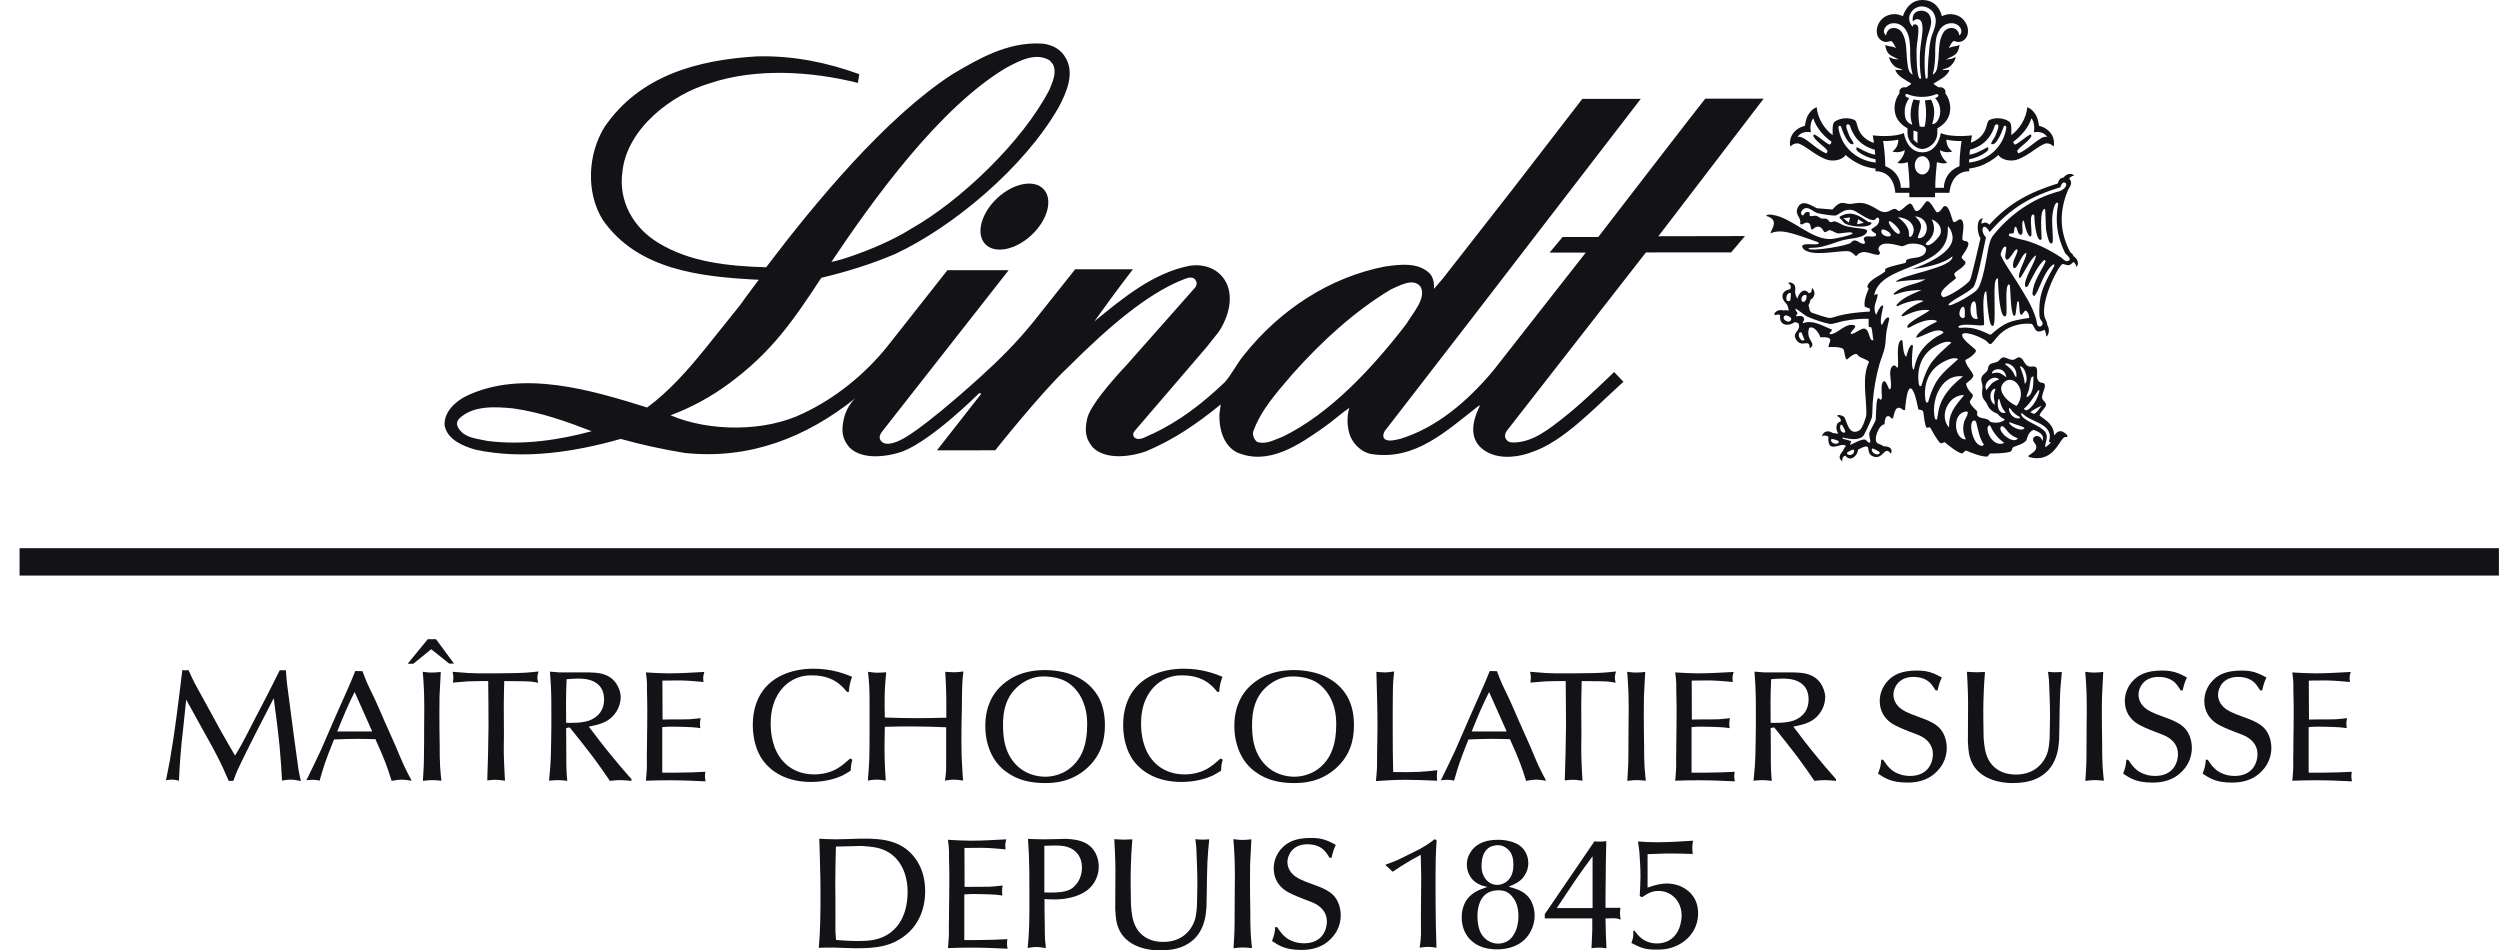 <svg width="121" height="46" viewBox="0 0 121 46" fill="none" xmlns="http://www.w3.org/2000/svg">
<path fill-rule="evenodd" clip-rule="evenodd" d="M41.704 40.944C42.256 40.982 42.487 41.019 42.748 41.124C43.547 41.446 43.778 42.186 43.845 42.463C43.927 42.791 43.927 43.031 43.927 43.166C43.927 43.427 43.919 44.22 43.405 44.848C43.032 45.29 42.562 45.477 42.002 45.529C41.853 45.536 41.711 45.544 41.562 45.544C41.421 45.544 41.279 45.544 41.129 45.536C40.913 45.529 40.69 45.514 40.465 45.492C40.451 45.357 40.443 45.222 40.436 45.088C40.428 44.856 40.436 44.616 40.436 44.384C40.443 43.853 40.428 43.33 40.428 42.807C40.428 42.193 40.443 41.588 40.458 40.974L41.704 40.944ZM41.562 40.593C41.182 40.6 40.809 40.623 40.436 40.623C40.175 40.623 39.913 40.608 39.653 40.593C39.667 41.004 39.682 41.416 39.689 41.827C39.705 42.306 39.712 42.784 39.712 43.263C39.712 43.726 39.712 44.182 39.697 44.646C39.689 45.058 39.667 45.469 39.63 45.873C39.898 45.865 40.16 45.858 40.42 45.865C40.742 45.873 41.048 45.888 41.361 45.895C41.585 45.903 41.808 45.888 42.032 45.88C42.159 45.873 42.636 45.843 43.054 45.693C43.561 45.514 43.897 45.215 44.039 45.073C44.33 44.781 44.778 44.175 44.778 43.128C44.778 42.043 44.27 41.438 43.942 41.161C43.382 40.69 42.711 40.638 42.465 40.615L42.129 40.593H41.562Z" fill="#131317"/>
<path d="M46.679 41.041C46.962 41.041 47.246 41.034 47.529 41.034C47.91 41.041 48.29 41.071 48.671 41.109C48.641 40.892 48.648 40.832 48.708 40.623C48.133 40.653 47.567 40.69 46.985 40.69C46.619 40.69 46.246 40.667 45.88 40.645C45.955 41.161 45.925 41.273 45.933 41.58C45.94 41.879 45.948 42.171 45.948 42.463C45.948 43.016 45.94 43.562 45.933 44.108C45.933 44.325 45.933 44.541 45.925 44.759C45.925 44.931 45.933 45.11 45.925 45.282C45.918 45.492 45.895 45.686 45.88 45.888C46.261 45.873 46.634 45.865 47.014 45.865C47.604 45.865 48.186 45.888 48.767 45.918C48.745 45.776 48.737 45.753 48.737 45.671C48.737 45.574 48.753 45.492 48.76 45.454C48.536 45.462 48.32 45.477 48.096 45.484C47.619 45.499 47.148 45.499 46.672 45.499V43.293C46.82 43.278 46.977 43.27 47.134 43.27C47.276 43.27 47.417 43.278 47.559 43.278C47.76 43.285 47.955 43.285 48.148 43.3C48.268 43.307 48.387 43.322 48.514 43.345C48.492 43.128 48.492 43.068 48.529 42.859C48.357 42.874 48.178 42.903 48.007 42.911C47.887 42.919 47.775 42.919 47.656 42.919C47.335 42.919 47.007 42.919 46.686 42.926L46.679 41.041Z" fill="#131317"/>
<path fill-rule="evenodd" clip-rule="evenodd" d="M50.546 40.936C51.277 40.907 51.598 40.914 51.919 41.109C52.232 41.318 52.366 41.625 52.366 41.999C52.366 42.283 52.277 42.567 52.097 42.791C51.8 43.166 51.411 43.218 50.546 43.195V40.936ZM49.8 41.385C49.822 41.962 49.822 42.53 49.822 43.098C49.822 43.629 49.83 44.16 49.815 44.691C49.807 45.087 49.778 45.484 49.74 45.88C49.897 45.858 50.016 45.835 50.181 45.835C50.307 45.835 50.389 45.85 50.621 45.888C50.613 45.761 50.598 45.633 50.583 45.507C50.568 45.29 50.568 45.065 50.568 44.848C50.561 44.407 50.553 43.958 50.553 43.517C50.71 43.524 50.874 43.532 51.031 43.532C51.546 43.539 52.202 43.412 52.627 43.084C52.971 42.814 53.179 42.395 53.179 41.954C53.179 41.58 53.053 41.326 52.978 41.213C52.829 40.967 52.538 40.69 51.889 40.623C51.784 40.608 51.68 40.608 51.568 40.6C51.225 40.608 50.889 40.623 50.546 40.623C50.285 40.623 50.016 40.615 49.755 40.6L49.8 41.385Z" fill="#131317"/>
<path d="M57.901 41.019C57.923 41.588 57.953 42.156 57.953 42.724C57.953 43.113 57.938 43.495 57.931 43.876C57.901 44.243 57.871 44.414 57.812 44.579C57.685 44.938 57.282 45.589 56.304 45.589C55.372 45.589 54.999 45.013 54.88 44.646C54.76 44.31 54.746 43.853 54.738 43.764C54.73 43.18 54.715 42.597 54.73 42.021C54.738 41.558 54.768 41.087 54.805 40.623C54.664 40.63 54.522 40.638 54.387 40.638C54.231 40.638 54.081 40.623 53.932 40.615C53.948 40.944 53.97 41.273 53.977 41.61C53.992 41.917 53.984 42.216 53.984 42.522C53.984 43.016 53.984 43.51 53.977 44.003C54.007 44.504 54.037 44.698 54.141 44.938C54.178 45.02 54.253 45.193 54.41 45.364C54.984 45.993 55.954 46 56.148 46C57.006 46 57.453 45.753 57.752 45.492C57.953 45.312 58.237 44.975 58.348 44.325C58.371 44.182 58.378 44.04 58.393 43.898C58.401 43.666 58.401 43.427 58.408 43.195C58.416 42.717 58.416 42.231 58.438 41.752C58.453 41.371 58.49 40.996 58.528 40.623C58.416 40.63 58.304 40.638 58.192 40.638C58.08 40.638 57.968 40.63 57.856 40.615L57.901 41.019Z" fill="#131317"/>
<path d="M60.567 40.623C60.41 40.638 60.298 40.653 60.134 40.653C60 40.653 59.925 40.645 59.694 40.615C59.709 40.78 59.724 40.952 59.731 41.124C59.761 41.55 59.769 41.992 59.769 42.425C59.769 42.709 59.761 42.986 59.761 43.263C59.761 43.719 59.761 44.175 59.754 44.631C59.754 45.057 59.731 45.476 59.702 45.895C59.941 45.865 60.015 45.858 60.149 45.858C60.298 45.858 60.448 45.873 60.597 45.888C60.575 45.671 60.552 45.454 60.537 45.23C60.515 44.878 60.515 44.527 60.515 44.168C60.507 43.659 60.5 43.15 60.5 42.642C60.5 42.365 60.5 42.089 60.507 41.804C60.522 41.416 60.545 41.019 60.567 40.623Z" fill="#131317"/>
<path d="M61.722 44.871C61.692 45.193 61.677 45.237 61.565 45.544C61.886 45.753 62.192 45.977 62.975 45.977C63.146 45.977 63.617 45.977 64.064 45.716C64.302 45.574 64.885 45.132 64.892 44.302C64.892 43.936 64.765 43.547 64.512 43.307C64.176 42.978 63.565 42.829 63.154 42.657C62.781 42.507 62.602 42.373 62.483 42.216C62.43 42.148 62.311 41.969 62.311 41.722C62.311 41.416 62.535 40.862 63.281 40.862C63.781 40.862 64.035 41.079 64.154 41.229C64.236 41.326 64.34 41.498 64.347 41.513L64.445 41.52C64.527 41.169 64.572 41.071 64.653 40.892C64.378 40.742 64.169 40.638 63.87 40.585C63.691 40.556 63.49 40.556 63.438 40.556C62.714 40.556 62.349 40.757 62.11 40.982C61.699 41.363 61.647 41.819 61.647 42.036C61.647 42.507 61.878 42.896 62.266 43.135C62.438 43.24 62.714 43.367 63.146 43.532C63.415 43.637 63.684 43.712 63.907 43.913C64.191 44.16 64.221 44.459 64.221 44.609C64.221 44.961 64.027 45.648 63.124 45.656C62.893 45.656 62.722 45.611 62.639 45.581C62.274 45.469 62.102 45.26 62.005 45.14C61.938 45.058 61.878 44.968 61.811 44.871H61.722Z" fill="#131317"/>
<path d="M69.443 40.615C69.332 40.705 69.211 40.78 69.1 40.862C68.973 40.937 68.846 41.019 68.719 41.094L67.63 41.632L67.048 41.857L67.406 42.193C67.533 42.103 67.66 42.021 67.787 41.939C68.1 41.737 68.429 41.55 68.764 41.371C68.772 41.729 68.779 42.089 68.787 42.44C68.787 43.054 68.772 43.666 68.772 44.28C68.772 45.215 68.801 45.29 68.712 45.865C68.764 45.865 68.951 45.828 69.122 45.828C69.256 45.828 69.398 45.85 69.525 45.873C69.511 45.499 69.502 45.117 69.495 44.744C69.488 44.168 69.48 43.599 69.48 43.023C69.48 42.552 69.48 42.089 69.488 41.625C69.495 41.303 69.511 40.989 69.533 40.675L69.443 40.615Z" fill="#131317"/>
<path fill-rule="evenodd" clip-rule="evenodd" d="M71.709 41.819C71.732 41.266 71.971 41.049 72.195 40.959C72.232 40.952 72.351 40.907 72.486 40.907C72.725 40.907 72.867 41.011 72.941 41.071C73.195 41.273 73.247 41.543 73.247 41.864C73.254 42.365 73.03 42.612 72.851 42.717C72.739 42.784 72.598 42.829 72.463 42.829C72.284 42.829 72.135 42.769 72.001 42.65C71.68 42.365 71.703 41.946 71.709 41.819ZM71.509 44.294C71.509 44.182 71.523 43.517 71.978 43.233C72.143 43.128 72.329 43.09 72.53 43.09C72.717 43.09 72.829 43.128 72.896 43.158C73.053 43.233 73.15 43.338 73.187 43.39C73.329 43.547 73.493 43.839 73.493 44.34C73.493 44.99 73.225 45.372 73.008 45.521C72.814 45.656 72.605 45.671 72.516 45.671C72.21 45.671 72.001 45.529 71.911 45.454C71.785 45.342 71.725 45.245 71.687 45.185C71.546 44.931 71.501 44.586 71.509 44.294ZM71.993 42.926C71.687 43.031 71.546 43.09 71.404 43.173C70.785 43.539 70.748 44.153 70.748 44.399C70.748 45.11 71.135 45.648 71.799 45.858C72.083 45.948 72.351 45.948 72.463 45.948C72.695 45.948 73.418 45.925 73.895 45.364C74.134 45.08 74.276 44.698 74.276 44.31C74.276 44.205 74.268 43.966 74.15 43.704C74.052 43.472 73.859 43.173 73.306 43.001C73.217 42.971 73.112 42.941 73.016 42.919C73.388 42.762 73.679 42.634 73.866 42.238C73.956 42.043 73.97 41.864 73.97 41.782C73.97 41.617 73.941 41.483 73.881 41.341C73.851 41.273 73.784 41.124 73.634 40.989C73.351 40.735 72.874 40.645 72.501 40.645C71.732 40.645 71.367 40.944 71.18 41.236C71.016 41.483 70.994 41.729 70.994 41.842C70.994 42.059 71.061 42.231 71.098 42.306C71.329 42.814 71.829 42.889 71.993 42.926Z" fill="#131317"/>
<path fill-rule="evenodd" clip-rule="evenodd" d="M75.35 43.95C75.663 43.48 75.976 43.001 76.297 42.53C76.551 42.163 76.812 41.804 77.081 41.446V43.95H75.35ZM77.707 43.936C77.707 43.502 77.707 43.068 77.715 42.634C77.715 41.992 77.73 41.356 77.745 40.712C77.596 40.727 77.513 40.735 77.439 40.735C77.349 40.735 77.26 40.727 77.17 40.72L74.768 44.243V44.452H77.066V45.02C77.058 45.312 77.043 45.604 77.029 45.895C77.163 45.88 77.244 45.865 77.386 45.865C77.513 45.865 77.551 45.873 77.752 45.895C77.745 45.671 77.73 45.439 77.723 45.207C77.715 44.961 77.715 44.706 77.707 44.452C77.841 44.452 77.976 44.444 78.111 44.444C78.281 44.444 78.364 44.482 78.439 44.512C78.416 44.339 78.408 44.302 78.408 44.205C78.408 44.115 78.416 44.026 78.43 43.936H77.707Z" fill="#131317"/>
<path d="M79.049 45.073C79.057 45.327 79.049 45.394 78.96 45.641C79.452 45.895 79.646 45.962 80.176 45.962C80.452 45.962 80.616 45.94 80.742 45.91C81.549 45.731 82.189 45.087 82.189 44.205C82.189 43.322 81.563 42.978 81.265 42.866C81.004 42.769 80.772 42.762 80.676 42.762C80.265 42.762 79.847 42.926 79.743 42.963V41.341C80.042 41.333 80.34 41.318 80.638 41.311C81.071 41.303 81.504 41.318 81.929 41.333C81.921 41.236 81.906 41.116 81.906 41.019C81.906 40.922 81.914 40.869 81.944 40.69C81.354 40.727 80.765 40.765 80.168 40.765C79.87 40.765 79.572 40.75 79.281 40.727L79.347 41.236C79.37 41.617 79.4 42.006 79.4 42.388C79.4 42.717 79.378 43.038 79.363 43.367L79.474 43.427C79.743 43.248 79.944 43.12 80.28 43.12C80.728 43.12 81.13 43.39 81.302 43.824C81.384 44.033 81.391 44.227 81.391 44.31C81.391 44.512 81.332 45.282 80.683 45.566C80.474 45.656 80.28 45.663 80.191 45.663C80.042 45.663 79.668 45.633 79.363 45.342C79.236 45.222 79.139 45.08 79.102 45.035L79.049 45.073Z" fill="#131317"/>
<path d="M13.539 32.44C13.323 32.867 13.114 33.3 12.89 33.727C12.666 34.16 12.443 34.586 12.219 35.02C12.04 35.364 11.868 35.715 11.681 36.052C11.585 36.232 11.48 36.396 11.376 36.568C11.144 36.172 10.906 35.768 10.682 35.364C10.428 34.908 10.182 34.452 9.929 33.988C9.765 33.682 9.585 33.375 9.421 33.061C9.317 32.859 9.212 32.642 9.123 32.432C8.959 32.455 8.922 32.44 8.825 32.432C8.646 33.898 8.474 35.372 8.22 36.815C8.161 37.137 8.101 37.443 8.034 37.765C8.19 37.735 8.228 37.735 8.318 37.735C8.474 37.735 8.608 37.773 8.661 37.787C8.683 37.383 8.698 36.972 8.735 36.568C8.765 36.142 8.81 35.723 8.862 35.297C8.907 34.818 8.959 34.339 9.011 33.861C9.28 34.354 9.555 34.856 9.832 35.349C10.063 35.768 10.309 36.194 10.525 36.621C10.727 37.009 10.898 37.398 11.07 37.795H11.294C11.353 37.63 11.413 37.466 11.48 37.309C11.555 37.144 11.63 36.987 11.711 36.823C12.204 35.813 12.726 34.803 13.248 33.794C13.353 34.571 13.457 35.349 13.532 36.127C13.584 36.681 13.621 37.227 13.651 37.78C13.875 37.742 13.942 37.735 14.069 37.735C14.203 37.735 14.308 37.75 14.561 37.803C14.524 37.623 14.479 37.443 14.449 37.264C14.405 36.995 14.383 36.718 14.338 36.449C14.3 36.142 14.248 35.835 14.211 35.529C14.143 35.035 14.084 34.534 14.017 34.041C13.979 33.719 13.927 33.398 13.89 33.076C13.867 32.867 13.852 32.649 13.838 32.44H13.539Z" fill="#131317"/>
<path fill-rule="evenodd" clip-rule="evenodd" d="M16.322 35.402C16.463 35.058 16.598 34.721 16.747 34.377C16.873 34.078 17.022 33.786 17.164 33.495L18.015 35.402H16.322ZM17.194 32.477C17.075 32.784 16.948 33.083 16.814 33.382C16.634 33.794 16.448 34.197 16.269 34.609C16.023 35.17 15.784 35.731 15.538 36.291C15.307 36.785 15.068 37.279 14.829 37.765C14.979 37.75 15.075 37.742 15.143 37.742C15.24 37.742 15.299 37.75 15.471 37.78C15.665 37.099 15.724 36.89 16.165 35.791C16.531 35.776 16.889 35.761 17.254 35.761C17.559 35.761 17.866 35.768 18.171 35.776C18.671 36.89 18.738 37.114 18.955 37.795C19.201 37.75 19.313 37.735 19.432 37.735C19.574 37.735 19.671 37.75 19.924 37.787C19.798 37.548 19.671 37.309 19.552 37.054C19.41 36.748 19.283 36.426 19.149 36.112C18.977 35.715 18.798 35.327 18.619 34.923C18.462 34.571 18.313 34.205 18.149 33.853C18.029 33.599 17.903 33.352 17.791 33.106C17.701 32.904 17.619 32.694 17.545 32.485L17.194 32.477Z" fill="#131317"/>
<path fill-rule="evenodd" clip-rule="evenodd" d="M20.706 30.936L19.729 32.126H20.005L20.87 31.422L21.743 32.118H21.974L21.102 30.936H20.706ZM21.333 32.522C21.176 32.537 21.064 32.552 20.9 32.552C20.766 32.552 20.692 32.545 20.46 32.515C20.475 32.679 20.49 32.851 20.498 33.023C20.528 33.449 20.535 33.891 20.535 34.324C20.535 34.609 20.528 34.886 20.528 35.162C20.528 35.618 20.528 36.074 20.52 36.531C20.52 36.957 20.498 37.376 20.468 37.795C20.706 37.765 20.781 37.758 20.915 37.758C21.064 37.758 21.214 37.773 21.363 37.787C21.34 37.571 21.318 37.354 21.303 37.129C21.281 36.778 21.281 36.426 21.281 36.067C21.273 35.558 21.266 35.05 21.266 34.542C21.266 34.265 21.266 33.988 21.273 33.704C21.288 33.315 21.311 32.918 21.333 32.522Z" fill="#131317"/>
<path d="M26.068 32.499C25.852 32.522 25.636 32.545 25.419 32.559C25.143 32.575 24.867 32.582 24.591 32.582C24.233 32.59 23.875 32.59 23.517 32.59C23.241 32.59 22.965 32.59 22.689 32.575C22.428 32.559 22.167 32.537 21.906 32.515C21.935 32.664 21.943 32.717 21.943 32.799C21.943 32.867 21.928 32.971 21.921 33.038C22.167 33.016 22.413 32.993 22.651 32.978C22.98 32.964 23.301 32.964 23.629 32.964C23.637 33.697 23.644 34.422 23.644 35.155C23.637 36.03 23.614 36.905 23.584 37.773C23.8 37.75 23.845 37.742 23.972 37.742C24.107 37.742 24.188 37.75 24.442 37.787C24.427 37.488 24.405 37.197 24.398 36.898C24.375 36.441 24.383 35.977 24.39 35.521C24.39 35.065 24.383 34.601 24.383 34.145C24.383 33.749 24.398 33.36 24.405 32.964C24.666 32.964 24.927 32.971 25.18 32.971C25.658 32.978 25.762 32.986 26.046 33.046C26.016 32.904 26.009 32.867 26.009 32.791C26.009 32.672 26.053 32.529 26.068 32.499Z" fill="#131317"/>
<path fill-rule="evenodd" clip-rule="evenodd" d="M27.424 32.873C27.611 32.859 27.79 32.844 27.977 32.844C28.155 32.844 28.357 32.859 28.521 32.904C28.767 32.971 29.237 33.173 29.237 33.853C29.237 34.549 28.73 34.796 28.506 34.878C28.096 35.02 27.477 34.983 27.402 34.983C27.395 34.661 27.395 34.34 27.395 34.026C27.395 33.637 27.409 33.255 27.424 32.873ZM26.618 32.507C26.634 32.732 26.648 32.964 26.663 33.196C26.686 33.614 26.686 34.033 26.686 34.452V35.103C26.678 35.566 26.678 36.022 26.663 36.479C26.656 36.912 26.618 37.346 26.574 37.787C26.716 37.773 26.857 37.758 26.999 37.758C27.171 37.758 27.29 37.773 27.454 37.795C27.439 37.608 27.424 37.421 27.417 37.227C27.409 37.009 27.409 36.793 27.409 36.568C27.409 36.127 27.409 35.678 27.402 35.237L27.574 35.207C27.947 35.671 28.32 36.135 28.677 36.606C28.968 36.995 29.245 37.391 29.52 37.795C29.692 37.773 29.856 37.758 30.028 37.758C30.207 37.758 30.378 37.78 30.557 37.795L30.565 37.713C30.214 37.316 29.864 36.912 29.535 36.501C29.177 36.067 28.842 35.618 28.499 35.17C28.924 35.08 29.311 35.005 29.625 34.699C29.983 34.347 30.035 33.943 30.043 33.764C30.043 33.517 29.953 33.263 29.811 33.061C29.498 32.612 28.983 32.575 28.804 32.559C28.715 32.552 28.618 32.545 28.529 32.545H27.089L26.618 32.507Z" fill="#131317"/>
<path d="M32.06 32.941C32.344 32.941 32.627 32.933 32.911 32.933C33.291 32.941 33.672 32.971 34.052 33.008C34.022 32.791 34.029 32.732 34.089 32.522C33.515 32.552 32.948 32.59 32.366 32.59C32.001 32.59 31.627 32.567 31.262 32.545C31.337 33.061 31.307 33.173 31.314 33.48C31.322 33.779 31.329 34.07 31.329 34.362C31.329 34.916 31.322 35.462 31.314 36.007C31.314 36.224 31.314 36.441 31.307 36.658C31.307 36.83 31.314 37.009 31.307 37.182C31.299 37.391 31.277 37.586 31.262 37.787C31.642 37.773 32.015 37.765 32.396 37.765C32.985 37.765 33.567 37.787 34.149 37.818C34.127 37.675 34.119 37.653 34.119 37.571C34.119 37.473 34.134 37.391 34.142 37.354C33.918 37.361 33.701 37.376 33.478 37.383C33 37.398 32.53 37.398 32.053 37.398V35.193C32.202 35.177 32.359 35.17 32.515 35.17C32.657 35.17 32.799 35.177 32.94 35.177C33.142 35.185 33.336 35.185 33.53 35.2C33.649 35.207 33.768 35.222 33.895 35.244C33.873 35.028 33.873 34.968 33.91 34.759C33.739 34.773 33.56 34.803 33.388 34.811C33.269 34.818 33.157 34.818 33.037 34.818C32.717 34.818 32.388 34.818 32.068 34.826L32.06 32.941Z" fill="#131317"/>
<path d="M41.083 33.487C41.113 33.143 41.135 33.076 41.24 32.754C40.897 32.619 40.285 32.365 39.367 32.365C38.308 32.365 37.219 32.754 36.719 33.764C36.45 34.309 36.436 34.871 36.436 35.087C36.436 36.015 36.756 36.598 36.98 36.875C37.316 37.301 38.01 37.847 39.255 37.847C39.972 37.847 40.502 37.66 40.747 37.548C40.919 37.466 41.135 37.323 41.172 37.301C41.188 37.047 41.188 37.017 41.255 36.77L41.15 36.71C40.763 37.047 40.502 37.279 40.009 37.406C39.748 37.473 39.516 37.481 39.419 37.481C38.435 37.481 37.935 36.942 37.719 36.613C37.316 36.007 37.301 35.252 37.301 35.02C37.301 34.011 37.696 33.457 38.002 33.173C38.509 32.709 39.032 32.687 39.293 32.687C40.001 32.687 40.404 32.926 40.635 33.12C40.77 33.225 40.889 33.36 40.994 33.487H41.083Z" fill="#131317"/>
<path d="M45.794 37.009C45.794 37.331 45.786 37.473 45.734 37.78C45.883 37.758 46.003 37.735 46.159 37.735C46.294 37.735 46.376 37.742 46.614 37.78C46.599 37.556 46.577 37.331 46.57 37.107C46.54 36.665 46.532 36.224 46.532 35.775C46.532 35.274 46.54 34.781 46.555 34.279C46.562 33.921 46.555 33.554 46.57 33.196C46.577 32.964 46.599 32.732 46.629 32.499C46.391 32.529 46.294 32.537 46.174 32.537C46.025 32.537 45.891 32.522 45.749 32.515C45.764 32.762 45.779 33.008 45.786 33.255C45.809 33.748 45.801 34.242 45.801 34.736C45.316 34.751 44.831 34.759 44.346 34.759C43.839 34.759 43.332 34.743 42.825 34.728C42.817 34.384 42.81 34.048 42.817 33.704C42.825 33.315 42.855 32.926 42.892 32.537C42.75 32.545 42.616 32.559 42.482 32.559C42.31 32.559 42.191 32.537 42.012 32.515C42.034 32.754 42.064 33.001 42.072 33.24C42.086 33.48 42.086 33.727 42.086 33.965V35.364C42.086 35.835 42.086 36.306 42.072 36.77C42.056 37.107 42.034 37.443 42.004 37.78C42.236 37.742 42.303 37.735 42.429 37.735C42.586 37.735 42.713 37.758 42.87 37.78C42.847 37.421 42.825 37.062 42.817 36.703C42.803 36.194 42.817 35.686 42.825 35.177C43.347 35.162 43.877 35.155 44.399 35.162C44.869 35.162 45.331 35.185 45.794 35.2V37.009Z" fill="#131317"/>
<path fill-rule="evenodd" clip-rule="evenodd" d="M48.547 35.222C48.524 34.392 48.696 33.651 49.382 33.128C49.86 32.769 50.3 32.739 50.523 32.739C50.725 32.739 50.964 32.776 51.008 32.784C51.128 32.806 51.464 32.873 51.754 33.083C51.956 33.225 52.105 33.42 52.158 33.487C52.612 34.108 52.62 34.803 52.62 35.057C52.62 36.045 52.359 36.568 52.075 36.904C51.553 37.526 50.874 37.593 50.591 37.593C50.285 37.593 49.517 37.518 48.994 36.792C48.778 36.493 48.562 36.045 48.547 35.222ZM47.689 35.08C47.674 36.06 48.047 36.681 48.278 36.957C48.45 37.167 48.629 37.309 48.711 37.361C49.263 37.773 49.912 37.9 50.576 37.9C50.979 37.9 51.867 37.877 52.657 37.137C53.239 36.583 53.478 35.918 53.478 35.102C53.478 34.011 53.045 33.465 52.702 33.151C51.934 32.455 50.882 32.432 50.561 32.432C49.375 32.432 48.711 32.926 48.361 33.292C48.092 33.577 47.704 34.115 47.689 35.08Z" fill="#131317"/>
<path d="M59.009 33.487C59.038 33.143 59.061 33.076 59.166 32.754C58.822 32.619 58.21 32.365 57.293 32.365C56.234 32.365 55.144 32.754 54.645 33.764C54.376 34.309 54.361 34.871 54.361 35.087C54.361 36.015 54.682 36.598 54.905 36.875C55.242 37.301 55.935 37.847 57.181 37.847C57.897 37.847 58.427 37.66 58.673 37.548C58.845 37.466 59.061 37.323 59.099 37.301C59.113 37.047 59.113 37.017 59.18 36.77L59.076 36.71C58.688 37.047 58.427 37.279 57.935 37.406C57.673 37.473 57.442 37.481 57.345 37.481C56.361 37.481 55.861 36.942 55.644 36.613C55.242 36.007 55.227 35.252 55.227 35.02C55.227 34.011 55.622 33.457 55.928 33.173C56.435 32.709 56.957 32.687 57.218 32.687C57.927 32.687 58.33 32.926 58.561 33.12C58.695 33.225 58.815 33.36 58.919 33.487H59.009Z" fill="#131317"/>
<path fill-rule="evenodd" clip-rule="evenodd" d="M60.601 35.222C60.579 34.392 60.751 33.651 61.437 33.128C61.915 32.769 62.354 32.739 62.578 32.739C62.78 32.739 63.018 32.776 63.063 32.784C63.183 32.806 63.518 32.873 63.809 33.083C64.01 33.225 64.159 33.42 64.212 33.487C64.667 34.108 64.674 34.803 64.674 35.057C64.674 36.045 64.413 36.568 64.13 36.904C63.608 37.526 62.929 37.593 62.645 37.593C62.34 37.593 61.571 37.518 61.049 36.792C60.833 36.493 60.616 36.045 60.601 35.222ZM59.743 35.08C59.729 36.06 60.102 36.681 60.333 36.957C60.504 37.167 60.683 37.309 60.766 37.361C61.318 37.773 61.967 37.9 62.63 37.9C63.033 37.9 63.921 37.877 64.712 37.137C65.293 36.583 65.532 35.918 65.532 35.102C65.532 34.011 65.1 33.465 64.757 33.151C63.988 32.455 62.937 32.432 62.616 32.432C61.429 32.432 60.766 32.926 60.415 33.292C60.146 33.577 59.758 34.115 59.743 35.08Z" fill="#131317"/>
<path d="M67.408 34.399C67.415 34.093 67.408 33.786 67.415 33.48C67.415 33.151 67.438 32.829 67.475 32.499C67.259 32.529 67.132 32.545 67.035 32.545C66.87 32.545 66.632 32.515 66.617 32.515C66.639 33.382 66.67 34.257 66.67 35.132C66.67 35.507 66.661 35.88 66.654 36.254C66.654 36.554 66.654 36.852 66.647 37.151C66.639 37.368 66.617 37.586 66.594 37.803C67.072 37.773 67.542 37.742 68.02 37.742C68.534 37.742 69.042 37.765 69.556 37.787C69.534 37.503 69.549 37.443 69.564 37.279C68.862 37.354 68.638 37.383 67.43 37.368C67.415 36.748 67.408 36.135 67.408 35.507V34.399Z" fill="#131317"/>
<path fill-rule="evenodd" clip-rule="evenodd" d="M71.231 35.402C71.372 35.058 71.507 34.721 71.656 34.377C71.783 34.078 71.931 33.786 72.073 33.495L72.923 35.402H71.231ZM72.103 32.477C71.984 32.784 71.857 33.083 71.722 33.382C71.544 33.794 71.357 34.197 71.178 34.609C70.932 35.17 70.694 35.731 70.446 36.291C70.216 36.785 69.978 37.279 69.739 37.765C69.887 37.75 69.985 37.742 70.052 37.742C70.149 37.742 70.208 37.75 70.38 37.78C70.574 37.099 70.633 36.89 71.073 35.791C71.439 35.776 71.797 35.761 72.163 35.761C72.469 35.761 72.775 35.768 73.081 35.776C73.58 36.89 73.647 37.114 73.864 37.795C74.11 37.75 74.221 37.735 74.341 37.735C74.484 37.735 74.58 37.75 74.833 37.787C74.707 37.548 74.58 37.309 74.46 37.054C74.319 36.748 74.192 36.426 74.058 36.112C73.886 35.715 73.707 35.327 73.528 34.923C73.371 34.571 73.222 34.205 73.058 33.853C72.939 33.599 72.812 33.352 72.7 33.106C72.611 32.904 72.528 32.694 72.454 32.485L72.103 32.477Z" fill="#131317"/>
<path d="M78.218 32.499C78.002 32.522 77.786 32.545 77.57 32.559C77.294 32.575 77.018 32.582 76.742 32.582C76.385 32.59 76.025 32.59 75.667 32.59C75.391 32.59 75.116 32.59 74.839 32.575C74.579 32.559 74.317 32.537 74.056 32.515C74.086 32.664 74.094 32.717 74.094 32.799C74.094 32.867 74.079 32.971 74.072 33.038C74.317 33.016 74.564 32.993 74.802 32.978C75.13 32.964 75.451 32.964 75.779 32.964C75.787 33.697 75.795 34.422 75.795 35.155C75.787 36.03 75.764 36.905 75.735 37.773C75.951 37.75 75.995 37.742 76.123 37.742C76.257 37.742 76.339 37.75 76.592 37.787C76.577 37.488 76.555 37.197 76.548 36.898C76.526 36.441 76.532 35.977 76.54 35.521C76.54 35.065 76.532 34.601 76.532 34.145C76.532 33.749 76.548 33.36 76.555 32.964C76.816 32.964 77.077 32.971 77.331 32.971C77.808 32.978 77.913 32.986 78.196 33.046C78.166 32.904 78.16 32.867 78.16 32.791C78.16 32.672 78.204 32.529 78.218 32.499Z" fill="#131317"/>
<path d="M79.628 32.522C79.47 32.537 79.359 32.552 79.194 32.552C79.06 32.552 78.986 32.545 78.754 32.515C78.769 32.679 78.784 32.851 78.791 33.023C78.821 33.449 78.829 33.891 78.829 34.325C78.829 34.609 78.821 34.886 78.821 35.162C78.821 35.618 78.821 36.075 78.814 36.531C78.814 36.957 78.791 37.376 78.762 37.795C79.001 37.765 79.075 37.758 79.21 37.758C79.359 37.758 79.507 37.773 79.657 37.787C79.635 37.571 79.612 37.354 79.597 37.129C79.575 36.778 79.575 36.426 79.575 36.067C79.567 35.559 79.56 35.05 79.56 34.542C79.56 34.265 79.56 33.988 79.567 33.704C79.583 33.315 79.605 32.918 79.628 32.522Z" fill="#131317"/>
<path d="M81.879 32.941C82.162 32.941 82.445 32.933 82.728 32.933C83.109 32.941 83.489 32.971 83.87 33.008C83.84 32.791 83.847 32.732 83.907 32.522C83.333 32.552 82.766 32.59 82.184 32.59C81.818 32.59 81.446 32.567 81.079 32.545C81.155 33.061 81.124 33.173 81.132 33.48C81.14 33.779 81.147 34.07 81.147 34.362C81.147 34.916 81.14 35.462 81.132 36.007C81.132 36.224 81.132 36.441 81.124 36.658C81.124 36.83 81.132 37.009 81.124 37.182C81.117 37.391 81.096 37.586 81.079 37.787C81.46 37.773 81.833 37.765 82.213 37.765C82.803 37.765 83.385 37.787 83.967 37.818C83.944 37.675 83.937 37.653 83.937 37.571C83.937 37.473 83.953 37.391 83.959 37.354C83.736 37.361 83.519 37.376 83.295 37.383C82.818 37.398 82.349 37.398 81.871 37.398V35.193C82.02 35.177 82.177 35.17 82.333 35.17C82.475 35.17 82.616 35.177 82.758 35.177C82.96 35.185 83.154 35.185 83.347 35.2C83.467 35.207 83.586 35.222 83.713 35.244C83.691 35.028 83.691 34.968 83.728 34.759C83.556 34.773 83.378 34.803 83.205 34.811C83.087 34.818 82.975 34.818 82.855 34.818C82.534 34.818 82.207 34.818 81.886 34.826L81.879 32.941Z" fill="#131317"/>
<path fill-rule="evenodd" clip-rule="evenodd" d="M85.723 32.873C85.909 32.859 86.089 32.844 86.275 32.844C86.454 32.844 86.656 32.859 86.82 32.904C87.066 32.971 87.536 33.173 87.536 33.853C87.536 34.549 87.029 34.796 86.805 34.878C86.395 35.02 85.775 34.983 85.7 34.983C85.693 34.661 85.693 34.34 85.693 34.026C85.693 33.637 85.708 33.255 85.723 32.873ZM84.917 32.507C84.932 32.732 84.947 32.964 84.962 33.196C84.984 33.614 84.984 34.033 84.984 34.452V35.103C84.977 35.566 84.977 36.022 84.962 36.479C84.955 36.912 84.917 37.346 84.872 37.787C85.014 37.773 85.156 37.758 85.298 37.758C85.469 37.758 85.589 37.773 85.753 37.795C85.738 37.608 85.723 37.421 85.716 37.227C85.708 37.009 85.708 36.793 85.708 36.568C85.708 36.127 85.708 35.678 85.7 35.237L85.872 35.207C86.245 35.671 86.618 36.135 86.976 36.606C87.267 36.995 87.543 37.391 87.819 37.795C87.991 37.773 88.155 37.758 88.327 37.758C88.505 37.758 88.677 37.78 88.856 37.795L88.864 37.713C88.513 37.316 88.163 36.912 87.834 36.501C87.476 36.067 87.14 35.618 86.797 35.17C87.222 35.08 87.611 35.005 87.924 34.699C88.282 34.347 88.334 33.943 88.341 33.764C88.341 33.517 88.252 33.263 88.111 33.061C87.797 32.612 87.282 32.575 87.103 32.559C87.014 32.552 86.916 32.545 86.827 32.545H85.387L84.917 32.507Z" fill="#131317"/>
<path d="M91.053 36.77C91.024 37.092 91.009 37.137 90.897 37.443C91.218 37.653 91.524 37.877 92.307 37.877C92.479 37.877 92.948 37.877 93.395 37.616C93.634 37.473 94.216 37.032 94.223 36.202C94.223 35.835 94.097 35.447 93.843 35.207C93.507 34.878 92.896 34.728 92.486 34.556C92.113 34.407 91.934 34.272 91.814 34.115C91.763 34.048 91.642 33.869 91.642 33.622C91.642 33.315 91.867 32.762 92.613 32.762C93.112 32.762 93.366 32.978 93.486 33.128C93.567 33.225 93.672 33.398 93.679 33.412L93.776 33.42C93.859 33.068 93.903 32.971 93.985 32.791C93.71 32.642 93.5 32.537 93.202 32.485C93.024 32.455 92.821 32.455 92.769 32.455C92.046 32.455 91.68 32.657 91.442 32.881C91.031 33.263 90.979 33.719 90.979 33.935C90.979 34.407 91.21 34.796 91.598 35.035C91.77 35.14 92.046 35.267 92.479 35.431C92.747 35.536 93.016 35.611 93.24 35.813C93.523 36.06 93.553 36.359 93.553 36.508C93.553 36.86 93.358 37.548 92.456 37.556C92.225 37.556 92.053 37.511 91.971 37.481C91.606 37.368 91.434 37.159 91.337 37.039C91.27 36.957 91.21 36.868 91.143 36.77H91.053Z" fill="#131317"/>
<path d="M99.17 32.918C99.192 33.487 99.221 34.055 99.221 34.624C99.221 35.013 99.206 35.394 99.2 35.775C99.17 36.142 99.139 36.314 99.08 36.478C98.953 36.837 98.55 37.488 97.573 37.488C96.64 37.488 96.267 36.912 96.148 36.546C96.029 36.209 96.013 35.753 96.006 35.663C95.998 35.08 95.984 34.496 95.998 33.921C96.006 33.457 96.036 32.986 96.073 32.522C95.932 32.529 95.79 32.537 95.655 32.537C95.499 32.537 95.35 32.522 95.201 32.515C95.216 32.844 95.237 33.173 95.246 33.509C95.26 33.816 95.253 34.115 95.253 34.422C95.253 34.916 95.253 35.409 95.246 35.902C95.275 36.404 95.305 36.598 95.409 36.837C95.447 36.92 95.521 37.092 95.678 37.264C96.252 37.892 97.222 37.9 97.416 37.9C98.274 37.9 98.722 37.653 99.02 37.391C99.221 37.211 99.505 36.875 99.617 36.224C99.639 36.082 99.647 35.94 99.661 35.798C99.669 35.566 99.669 35.327 99.677 35.095C99.684 34.616 99.684 34.13 99.706 33.651C99.721 33.27 99.759 32.896 99.795 32.522C99.684 32.529 99.572 32.537 99.46 32.537C99.348 32.537 99.237 32.529 99.124 32.515L99.17 32.918Z" fill="#131317"/>
<path d="M101.797 32.522C101.641 32.537 101.529 32.552 101.365 32.552C101.231 32.552 101.156 32.545 100.924 32.515C100.94 32.679 100.954 32.851 100.962 33.023C100.992 33.449 101 33.891 101 34.325C101 34.609 100.992 34.886 100.992 35.162C100.992 35.618 100.992 36.075 100.985 36.531C100.985 36.957 100.962 37.376 100.932 37.795C101.171 37.765 101.245 37.758 101.379 37.758C101.529 37.758 101.679 37.773 101.828 37.787C101.805 37.571 101.783 37.354 101.768 37.129C101.745 36.778 101.745 36.426 101.745 36.067C101.738 35.559 101.73 35.05 101.73 34.542C101.73 34.265 101.73 33.988 101.738 33.704C101.753 33.315 101.775 32.918 101.797 32.522Z" fill="#131317"/>
<path d="M102.915 36.77C102.886 37.092 102.871 37.137 102.759 37.443C103.079 37.653 103.386 37.877 104.168 37.877C104.34 37.877 104.81 37.877 105.258 37.616C105.496 37.473 106.078 37.032 106.086 36.202C106.086 35.835 105.959 35.447 105.705 35.207C105.369 34.878 104.758 34.728 104.347 34.556C103.975 34.407 103.796 34.272 103.676 34.115C103.623 34.048 103.504 33.869 103.504 33.622C103.504 33.315 103.728 32.762 104.474 32.762C104.974 32.762 105.228 32.978 105.347 33.128C105.43 33.225 105.533 33.398 105.541 33.412L105.638 33.42C105.72 33.068 105.765 32.971 105.847 32.791C105.571 32.642 105.362 32.537 105.064 32.485C104.885 32.455 104.683 32.455 104.631 32.455C103.907 32.455 103.542 32.657 103.303 32.881C102.893 33.263 102.841 33.719 102.841 33.935C102.841 34.407 103.072 34.796 103.46 35.035C103.631 35.14 103.907 35.267 104.34 35.431C104.609 35.536 104.877 35.611 105.101 35.813C105.385 36.06 105.414 36.359 105.414 36.508C105.414 36.86 105.22 37.548 104.318 37.556C104.087 37.556 103.915 37.511 103.833 37.481C103.467 37.368 103.296 37.159 103.199 37.039C103.131 36.957 103.072 36.868 103.005 36.77H102.915Z" fill="#131317"/>
<path d="M106.764 36.77C106.734 37.092 106.719 37.137 106.607 37.443C106.928 37.653 107.234 37.877 108.017 37.877C108.188 37.877 108.659 37.877 109.106 37.616C109.345 37.473 109.927 37.032 109.934 36.202C109.934 35.835 109.807 35.447 109.554 35.207C109.218 34.878 108.607 34.728 108.196 34.556C107.823 34.407 107.644 34.272 107.525 34.115C107.472 34.048 107.353 33.869 107.353 33.622C107.353 33.315 107.577 32.762 108.323 32.762C108.823 32.762 109.076 32.978 109.196 33.128C109.278 33.225 109.383 33.398 109.389 33.412L109.487 33.42C109.569 33.068 109.614 32.971 109.696 32.791C109.42 32.642 109.211 32.537 108.912 32.485C108.733 32.455 108.532 32.455 108.48 32.455C107.757 32.455 107.39 32.657 107.152 32.881C106.741 33.263 106.689 33.719 106.689 33.935C106.689 34.407 106.92 34.796 107.308 35.035C107.48 35.14 107.757 35.267 108.188 35.431C108.458 35.536 108.725 35.611 108.949 35.813C109.233 36.06 109.263 36.359 109.263 36.508C109.263 36.86 109.069 37.548 108.166 37.556C107.935 37.556 107.763 37.511 107.681 37.481C107.316 37.368 107.144 37.159 107.047 37.039C106.98 36.957 106.92 36.868 106.854 36.77H106.764Z" fill="#131317"/>
<path d="M111.746 32.941C112.03 32.941 112.313 32.933 112.597 32.933C112.977 32.941 113.357 32.971 113.738 33.008C113.708 32.791 113.715 32.732 113.775 32.522C113.201 32.552 112.634 32.59 112.052 32.59C111.686 32.59 111.313 32.567 110.948 32.545C111.022 33.061 110.992 33.173 111 33.48C111.007 33.779 111.015 34.07 111.015 34.362C111.015 34.916 111.007 35.462 111 36.007C111 36.224 111 36.441 110.992 36.658C110.992 36.83 111 37.009 110.992 37.182C110.985 37.391 110.963 37.586 110.948 37.787C111.328 37.773 111.701 37.765 112.081 37.765C112.671 37.765 113.253 37.787 113.836 37.818C113.813 37.675 113.805 37.653 113.805 37.571C113.805 37.473 113.82 37.391 113.828 37.354C113.604 37.361 113.388 37.376 113.163 37.383C112.686 37.398 112.216 37.398 111.739 37.398V35.193C111.888 35.177 112.045 35.17 112.202 35.17C112.343 35.17 112.484 35.177 112.626 35.177C112.828 35.185 113.022 35.185 113.216 35.2C113.335 35.207 113.455 35.222 113.581 35.244C113.559 35.028 113.559 34.968 113.596 34.759C113.425 34.773 113.246 34.803 113.074 34.811C112.955 34.818 112.843 34.818 112.723 34.818C112.402 34.818 112.075 34.818 111.754 34.826L111.746 32.941Z" fill="#131317"/>
<path d="M0.947 26.532H120.947V27.857H0.947V26.532Z" fill="#131317"/>
<path d="M100.392 8.496C100.296 8.519 100.196 8.555 100.147 8.648C100.213 8.708 100.249 8.791 100.24 8.88C100.227 9.012 100.131 9.107 100.081 9.223C99.658 10.25 99.683 11.244 100.209 12.22C100.276 12.259 100.337 12.32 100.356 12.396C100.529 12.508 100.657 12.735 100.508 12.924C100.484 12.831 100.43 12.748 100.369 12.676C100.131 12.873 100.151 12.863 99.861 12.78C99.808 12.765 99.761 12.829 99.732 12.864C99.362 13.346 98.763 14.777 98.973 15.384C99.018 15.516 99.088 15.574 99.088 15.732C99.195 15.889 99.198 16.164 99.047 16.296C99.03 16.18 99.012 16.061 98.95 15.96C98.478 16.223 98.5 15.814 98.345 15.679C97.865 15.619 97.306 15.758 96.926 16.06C96.641 16.288 96.547 16.486 96.382 16.636C96.295 16.715 96.195 16.544 96.135 16.5C95.936 16.351 95.213 16.023 94.984 16.16C94.872 16.391 95.509 16.792 95.619 16.936C95.678 17.011 95.549 17.117 95.503 17.168C95.414 17.266 95.238 17.368 95.119 17.428C95.166 17.735 95.425 17.914 95.515 18.183C95.46 18.357 95.286 18.45 95.157 18.564C95.186 18.782 95.336 18.953 95.484 19.104C95.506 19.253 95.352 19.346 95.34 19.44C95.325 19.563 95.612 19.828 95.697 19.907C95.705 19.961 95.674 20.071 95.705 20.112C95.851 20.309 96.216 20.192 96.321 20.416C96.558 20.484 96.843 20.48 97.038 20.313C96.909 20.229 96.769 20.16 96.682 20.027C96.434 19.936 96.272 19.805 96.171 19.56C96.104 19.402 95.969 19.335 95.942 19.144C95.92 18.997 95.942 18.887 95.952 18.744C95.966 18.57 95.835 18.398 95.925 18.224C95.988 18.105 96.128 18.042 96.19 17.936C96.237 17.851 96.211 17.746 96.286 17.664C96.406 17.533 96.621 17.582 96.74 17.46C96.816 17.382 96.88 17.28 97.007 17.299C97.172 17.326 97.352 17.484 97.526 17.384C97.617 17.332 97.69 17.253 97.802 17.32C97.965 17.418 97.984 17.652 98.174 17.728C98.318 17.786 98.548 17.648 98.589 17.876C98.621 18.06 98.518 18.407 98.745 18.504C98.825 18.539 98.957 18.51 98.973 18.636C98.994 18.812 98.787 19.141 98.846 19.296C98.888 19.412 99.084 19.505 99.011 19.652C98.93 19.818 98.771 19.909 98.713 20.112C99.075 20.375 99.4 20.564 99.422 21.072C99.467 21.052 99.542 20.847 99.767 20.872C99.85 20.88 100.087 21.034 100.061 21.128C100.05 21.172 100.005 21.149 99.977 21.148C99.681 21.143 99.476 22.417 98.263 22.136C98.224 22.127 98.178 22.11 98.162 22.068C98.316 21.944 98.592 21.837 98.554 21.596C98.533 21.459 98.365 21.381 98.406 21.229C98.462 21.03 98.81 21.061 98.841 21.348C98.996 21.048 98.652 20.875 98.421 20.807C98.141 20.913 98.097 21.288 98.082 21.308C97.939 21.483 97.663 21.552 97.465 21.632C97.354 21.677 97.408 21.826 97.294 21.863C97.044 21.947 96.552 21.946 96.31 21.952C96.263 21.998 96.239 22.064 96.182 22.1C95.866 22.105 95.439 21.923 95.154 21.805C95.084 21.835 95.036 21.901 94.975 21.948C94.765 21.937 94.295 21.546 94.127 21.404C94.063 21.405 93.974 21.483 93.914 21.444C93.791 21.365 93.498 20.831 93.413 20.68C93.354 20.681 93.298 20.71 93.239 20.696C93.156 20.566 93.112 20.094 93.092 19.968C93.071 19.833 92.962 19.84 92.848 19.82C92.612 18.556 92.319 18.348 92.204 19.844L92.126 19.848C91.758 19.539 91.702 19.93 91.623 20.239C91.554 20.304 91.507 20.181 91.449 20.156C91.229 20.06 91.222 20.415 91.208 20.54C90.945 20.53 90.629 21.32 90.882 21.461C90.968 21.507 91.081 21.525 91.15 21.596C91.295 21.604 91.566 21.625 91.55 21.836C91.546 21.877 91.546 21.929 91.51 21.956C91.213 21.529 91.155 22.255 90.685 22.1C90.184 21.936 90.74 21.328 89.933 21.76C89.905 22.067 89.549 22.376 89.321 22.056C89.172 22.089 89.159 22.212 89.169 22.34C88.924 22.131 89.071 21.995 89.2 21.811C89.257 21.731 89.261 21.654 89.347 21.584C89.103 21.355 88.438 22.043 88.494 21.136C88.404 21.08 88.266 21.051 88.177 21.124C88.257 20.852 88.493 20.815 88.707 20.96C88.798 20.96 88.887 20.984 88.975 20.996C88.859 20.816 88.805 20.469 89.084 20.404C89.136 20.294 89.016 20.173 88.924 20.136C88.921 20.029 89.203 20.115 89.262 20.188C89.387 20.345 89.467 21.144 89.998 20.828C90.131 20.749 90.327 20.211 90.331 20.051C90.344 19.264 90.104 18.241 90.455 17.532C90.501 17.443 89.974 17.301 89.929 17.206C89.827 16.986 89.491 17.326 89.395 17.398L89.349 17.381C89.278 17.229 89.288 17.06 89.229 16.916C89.177 16.785 88.625 16.778 88.499 16.804C88.497 16.54 88.861 16.298 88.104 16.322C88.053 16.141 87.798 15.742 87.563 15.873C87.358 16.475 87.979 16.599 87.591 16.863C87.595 16.345 87.231 16.854 86.954 16.469C86.676 16.082 87.211 16.021 87.043 15.646C86.984 15.616 86.917 15.592 86.85 15.597C86.523 15.829 86.098 15.733 86.161 15.269C86.075 15.176 85.995 15.261 85.909 15.245C85.784 15.221 86.018 14.919 86.329 15.031C86.409 15.003 86.495 15.011 86.575 15.037C86.568 14.959 86.522 14.762 86.463 14.707C86.172 14.424 86.194 14.088 86.639 13.996C86.724 13.87 86.641 13.768 86.543 13.69C86.617 13.649 86.72 13.681 86.784 13.726C86.938 13.836 86.884 14.014 86.883 14.166C86.883 14.229 86.959 14.404 86.989 14.465C87.047 14.211 87.305 13.878 87.546 14.192C87.685 14.178 87.692 14.071 87.692 13.956C87.724 13.945 87.741 13.97 87.755 13.991C87.876 14.179 87.824 14.401 87.625 14.509C87.619 14.607 87.569 14.698 87.529 14.785C87.592 14.912 87.552 15.089 87.715 15.142C87.882 15.197 88.404 15.385 88.55 15.388L88.623 15.384C88.757 15.362 88.905 15.299 89.041 15.268C89.377 15.188 89.722 15.139 90.066 15.111L90.5 15.077C90.527 15.009 90.478 15.007 90.502 14.939C90.448 14.91 90.251 14.858 90.247 14.819C90.199 14.447 90.442 14.029 90.44 13.964C90.439 13.921 90.371 13.922 90.379 13.876C90.433 13.538 91.086 13.303 91.243 13.132C91.27 13.101 91.213 13.055 91.255 13.015C91.383 12.894 92.187 12.754 92.231 12.715C92.263 12.689 92.252 12.628 92.262 12.591C92.5 12.42 92.995 12.56 93.185 12.223C93.401 11.841 92.649 11.725 92.331 11.82C92.24 11.847 92.121 11.934 92.022 11.912C91.77 11.853 91.048 11.619 90.921 12.016C90.887 12.122 91.009 12.176 90.987 12.276L90.929 12.332C90.614 12.37 90.167 11.969 89.836 12.404C89.714 12.289 89.584 12.154 89.405 12.153C88.864 12.146 87.694 12.427 87.293 12.056C87.264 12.03 87.22 11.956 87.227 11.916C87.257 11.721 87.997 11.901 88.028 11.78C88.036 11.755 87.998 11.723 87.979 11.716C87.526 11.561 86.73 11.249 86.284 11.208C86.084 11.19 85.879 11.206 85.695 11.292C85.697 11.123 86.176 10.645 85.475 10.448C85.559 10.361 85.688 10.384 85.796 10.4C86.764 10.544 87.659 11.626 88.646 11.568C88.795 11.559 89.649 11.38 89.664 11.301C89.67 11.273 89.636 11.26 89.617 11.255C89.447 11.211 89.03 11.324 88.929 11.292C88.811 11.254 88.707 11.184 88.592 11.145C88.463 11.1 88.351 11.346 88.262 11.18C88.127 10.932 87.942 10.89 87.73 11.107L87.673 11.096C87.608 10.994 87.661 10.839 87.522 10.788C87.325 10.716 87.2 10.978 87.123 10.808C87.202 10.536 86.877 10.423 86.99 10.101C87.194 9.521 87.83 10.068 87.952 10.08C88.198 10.103 88.445 10.12 88.692 10.14C89.163 9.594 89.259 9.927 89.634 9.862C90.098 9.782 90.266 9.805 90.709 10.044C90.964 10.183 91.118 10.345 91.428 10.22C91.538 10.176 91.657 10.065 91.779 10.128C91.838 10.16 91.873 10.239 91.953 10.2C92.114 10.12 92.227 9.961 92.379 9.876C92.583 9.76 92.599 10.168 92.732 10.208C92.919 10.263 93.122 9.862 93.219 9.768C93.395 9.598 93.631 10.185 93.736 10.272C93.933 10.303 93.998 10.002 94.111 9.976C94.34 9.921 94.455 10.555 94.515 10.684C94.609 10.89 94.793 10.537 94.921 10.628C95.133 10.776 94.966 11.359 94.98 11.563C94.991 11.716 95.236 11.615 95.267 11.772C95.299 11.943 95.029 12.288 94.957 12.408C94.896 12.506 95.077 12.603 95.116 12.66C95.17 12.742 95.06 12.847 95.006 12.9C94.893 13.013 94.744 13.09 94.627 13.196C94.504 13.307 94.71 13.399 94.658 13.476C94.598 13.566 93.61 14.183 94.068 14.388C94.382 14.323 95.152 13.825 95.34 13.571C95.422 13.461 95.793 11.78 95.855 11.532C95.707 11.339 95.605 10.575 95.973 10.568C95.936 10.647 95.872 10.743 95.917 10.832C96.051 10.736 96.178 10.762 96.286 10.876C97.237 9.82 98.261 9.297 99.593 8.88C99.655 8.708 99.692 8.625 99.883 8.587C99.987 8.429 100.243 8.346 100.392 8.496ZM99.977 8.854L99.896 8.827C99.791 8.85 99.753 8.975 99.721 9.062C98.278 9.503 97.29 10.082 96.298 11.234C95.988 10.663 95.797 11.167 96.123 11.49C96.028 11.878 95.691 13.729 95.503 13.906C95.152 14.24 94.66 14.403 94.313 14.719L94.325 14.778C94.38 14.786 94.449 14.758 94.499 14.739C94.835 14.609 95.383 14.297 95.654 14.062C95.965 13.793 96.161 12.375 96.221 12.094C96.269 11.863 96.322 11.577 96.472 11.391C97.287 10.373 98.392 9.591 99.659 9.262C99.801 9.225 100.093 9.035 99.977 8.854ZM99.62 9.85L99.565 9.802C99.501 9.817 99.463 9.901 99.442 9.958C99.23 10.51 99.37 11.097 99.357 11.662C99.355 11.741 99.305 11.842 99.221 11.754C99.127 11.656 99.053 11.259 99.031 11.118C99.01 10.98 99.001 10.141 98.981 10.114C98.682 10.099 98.827 11.396 98.814 11.574L98.756 11.615C98.526 11.595 98.458 10.606 98.462 10.422L98.403 10.378C98.139 10.416 98.48 11.645 98.221 11.422C98.082 11.302 97.995 10.854 97.953 10.674C97.759 10.73 98.024 11.383 97.79 11.362C97.736 11.356 97.699 11.293 97.678 11.25C97.635 11.162 97.633 11.053 97.57 10.974L97.511 10.994C97.498 11.079 97.486 11.166 97.469 11.25C97.444 11.366 97.213 11.22 97.232 11.394C97.241 11.472 97.946 11.61 98.066 11.646C98.673 11.83 99.237 12.115 99.764 12.466C99.847 12.522 99.949 12.666 100.058 12.642C100.363 12.572 99.987 12.317 99.95 12.243C99.564 11.468 99.454 10.701 99.62 9.85ZM87.22 10.416L87.278 10.421C87.314 10.358 87.357 10.289 87.429 10.265C87.473 10.25 87.527 10.25 87.565 10.277C87.628 10.319 87.545 10.428 87.62 10.456C87.677 10.48 87.854 10.412 87.954 10.461C88.121 10.543 88.1 10.599 88.314 10.581C88.413 10.573 88.468 10.623 88.519 10.697C88.6 10.816 88.7 10.708 88.798 10.714C88.877 10.717 89.116 10.854 89.205 10.893C89.546 11.041 90.169 11.038 90.322 11.117C90.363 11.138 90.374 11.171 90.365 11.217C90.341 11.324 90.183 11.41 90.089 11.445C89.887 11.519 89.638 11.541 89.426 11.577C88.847 11.674 88.37 11.98 87.759 11.993C87.677 11.995 87.585 11.98 87.519 12.041C87.718 12.185 89.483 11.882 89.592 11.741C89.804 11.474 89.995 11.803 90.181 11.801C90.391 11.8 90.137 11.595 90.224 11.505C90.376 11.348 90.635 11.534 90.802 11.397L90.798 11.313C90.418 11.086 90.581 11.112 90.822 10.921C91.002 10.777 90.998 10.453 90.814 10.553C90.673 10.897 89.901 10.226 89.681 10.173C89.237 10.065 89.003 10.41 88.829 10.434C88.719 10.447 88.072 10.352 87.956 10.313C87.791 10.256 87.575 10.04 87.387 10.073C87.253 10.097 87.083 10.299 87.22 10.416ZM91.853 10.518C92.107 10.689 92.305 10.911 92.377 11.158C92.408 11.261 92.371 11.373 92.42 11.473L92.502 11.451C92.819 11.068 92.492 10.537 91.853 10.518ZM92.686 10.469C93.207 10.941 92.887 11.139 92.819 11.522C93.328 11.619 93.523 10.551 92.686 10.469ZM93.49 10.61C93.672 10.967 93.651 11.323 93.359 11.636C93.328 11.67 93.179 11.779 93.21 11.822C93.36 12.032 93.891 11.472 93.928 11.288C93.99 11 93.811 10.743 93.49 10.61ZM91.484 10.709L91.418 10.717C91.383 10.867 91.831 11.443 91.938 11.297C92.047 11.149 91.607 10.762 91.484 10.709ZM94.278 10.942C94.271 11.096 94.281 11.25 94.255 11.402C93.989 13.065 90.996 12.789 90.712 14.286C90.768 14.257 90.818 14.229 90.882 14.238C90.852 14.622 90.606 14.806 90.801 15.247C90.879 15.078 90.944 14.897 91.096 14.778L91.154 14.795C91.128 14.96 90.942 15.624 91.084 15.73C91.164 15.61 91.238 15.381 91.402 15.354L91.441 15.422L91.325 15.947C91.26 16.229 91.284 16.524 91.227 16.802C91.172 17.073 91.041 17.363 90.964 17.634C90.796 18.228 90.693 18.823 90.643 19.438C90.621 19.686 90.636 19.959 90.6 20.202C90.586 20.286 90.238 21.045 90.18 21.102C89.931 21.346 89.483 21.24 89.189 21.175L89.185 21.238C89.304 21.267 89.433 21.292 89.548 21.335C89.677 21.381 89.512 21.44 89.557 21.534C89.681 21.479 90.15 21.209 90.29 21.286C90.374 21.334 90.396 21.456 90.522 21.414C90.539 21.248 90.433 21.087 90.486 20.923C90.525 20.807 90.782 20.374 90.786 20.315C90.799 20.056 90.803 19.801 90.824 19.542C90.829 19.491 90.854 19.314 90.89 19.282C90.95 19.23 90.969 19.363 91.041 19.342L91.084 19.274C91.086 19.085 91.02 18.622 91.139 18.474C91.15 18.46 91.199 18.444 91.216 18.454C91.357 18.538 91.39 18.852 91.468 18.846C91.494 18.844 91.516 18.774 91.518 18.755C91.562 18.475 91.439 18.174 91.503 17.894C91.52 17.816 91.577 17.696 91.67 17.686C91.758 17.676 91.763 17.799 91.848 17.787C91.925 17.634 91.731 16.582 92.031 16.45L92.081 16.498C92.105 16.674 92.107 17.172 92.263 17.266C92.299 17.149 92.4 16.687 92.557 16.689L92.588 16.75C92.562 16.926 92.47 17.834 92.627 17.898C92.673 17.707 92.722 17.504 92.797 17.322C92.975 16.892 93.349 16.537 93.737 16.293C93.82 16.241 93.952 16.193 94.023 16.134C94.039 16.12 94.055 16.096 94.069 16.078C93.741 15.785 93.03 16.334 92.74 16.342C92.814 16.029 93.458 15.707 93.732 15.574L93.736 15.522C93.308 15.384 92.759 15.656 92.398 15.858C92.379 15.868 92.338 15.871 92.325 15.849C92.191 15.644 93.341 15.125 93.386 15.009C92.897 14.96 92.545 15.118 92.111 15.306C92.073 15.323 92.042 15.299 92.034 15.258C92.323 14.94 92.705 14.729 93.1 14.57C92.85 14.451 92.095 14.664 91.863 14.814H91.801L91.79 14.762C92.109 14.383 92.571 14.232 93.006 14.034C92.651 14.045 92.291 14.072 91.948 14.178C91.859 14.206 91.774 14.248 91.681 14.266L91.65 14.214C92.156 13.751 92.679 13.817 93.197 13.518C92.714 13.543 92.23 13.574 91.751 13.642C92.021 13.28 94.549 12.979 94.499 12.402C94.07 12.786 93.101 12.969 92.537 13.026C92.537 13.026 94.671 12.36 94.496 11.394C94.466 11.23 94.397 11.062 94.278 10.942ZM91.489 11.301C91.418 11.201 91.024 10.962 91.058 11.221C91.091 11.482 91.644 11.526 91.489 11.301ZM97.104 11.974C96.989 11.801 96.842 12.227 96.832 12.302C96.815 12.448 97.508 13.457 97.627 13.654C97.984 14.243 98.362 14.795 98.554 15.462C98.582 15.557 98.572 15.806 98.713 15.806C98.769 15.806 98.828 15.77 98.849 15.718C98.898 15.593 98.79 15.524 98.745 15.43C98.672 15.286 98.707 14.786 98.725 14.614C98.792 13.977 99.106 13.448 99.411 12.902C99.423 12.879 99.452 12.817 99.419 12.798C99.388 12.78 99.299 12.857 99.28 12.878C98.865 13.299 98.71 14.033 98.472 14.323C98.386 14.324 98.365 14.244 98.372 14.171C98.424 13.608 98.778 13.155 99.004 12.666C99.019 12.633 98.978 12.592 98.953 12.582C98.657 12.787 98.331 13.495 98.158 13.823C98.126 13.883 98.086 13.917 98.023 13.87C97.905 13.556 98.514 12.7 98.543 12.358C98.273 12.479 97.844 13.464 97.755 13.463L97.712 13.39C97.745 12.97 98.071 12.544 98.078 12.234C97.82 12.293 97.599 13.188 97.439 12.934C97.385 12.649 97.57 12.432 97.64 12.174C97.647 12.145 97.654 12.095 97.624 12.074C97.508 11.989 97.174 12.843 97.061 12.478C97.03 12.377 97.111 12.108 97.104 11.974ZM96.701 13.47C96.625 13.477 96.597 13.547 96.577 13.611C96.462 13.97 96.628 15.695 96.464 15.77C96.294 15.848 96.232 15.104 96.216 14.994C96.174 14.696 96.175 14.393 96.135 14.094L96.077 14.13C95.899 14.501 96.07 15.653 96.023 15.722C95.947 15.829 95.111 15.607 94.79 15.79L94.798 15.855C94.893 15.88 94.995 15.855 95.092 15.855C95.473 15.855 95.741 15.939 96.084 16.092C96.118 16.107 96.288 16.191 96.305 16.194C96.322 16.197 96.344 16.194 96.359 16.194C97.073 15.569 97.301 15.531 98.216 15.386C98.224 15.281 98.155 15.086 98.054 15.039C97.952 14.99 97.856 15.415 97.763 15.15C97.746 15.102 97.729 14.7 97.712 14.595L97.646 14.59C97.597 14.727 97.575 15.241 97.522 15.286L97.45 15.266C97.309 15 97.314 14.148 97.279 13.803L97.22 13.762C97.013 13.879 97.174 15.03 97.096 15.262C97.085 15.299 97.05 15.32 97.012 15.31C96.755 15.246 96.703 13.735 96.701 13.47ZM95.73 15.422C95.616 15.162 95.7 14.831 95.594 14.61C95.569 14.561 95.491 14.601 95.468 14.626C95.314 14.791 95.31 15.556 95.73 15.422ZM95.022 15.405L95.1 15.336C95.089 15.212 95.115 15.028 95.077 14.913C94.983 14.636 94.618 15.332 95.022 15.405ZM87.218 14.591C87.439 14.694 87.48 14.278 87.401 14.27C87.213 14.251 87.145 14.491 87.218 14.591ZM90.442 15.429C90.028 15.419 89.617 15.463 89.208 15.542C89.053 15.572 88.688 15.704 88.558 15.679C88.278 15.624 87.777 15.46 87.514 15.342C87.3 15.247 87.112 15.041 86.895 14.934C86.903 15.018 86.954 15.087 87.001 15.149C86.991 15.213 86.929 15.233 86.932 15.31C87.064 15.299 87.307 15.236 87.321 15.464C87.326 15.528 87.227 15.579 87.26 15.638C87.774 15.472 88.177 15.764 88.669 15.952C88.669 16.018 88.577 16.084 88.544 16.14C88.565 16.179 88.614 16.179 88.65 16.171C89.014 16.091 89.343 15.612 89.763 15.747L89.796 15.807C89.748 15.94 89.607 16.004 89.572 16.144L89.62 16.166C89.795 16.127 90.07 15.912 90.192 15.904C90.513 15.88 90.437 16.548 90.67 16.462C90.635 16.273 90.626 16.029 90.576 15.846C90.537 15.821 90.494 15.843 90.455 15.823C90.428 15.694 90.447 15.56 90.442 15.429ZM86.657 14.539C86.646 14.448 86.712 14.194 86.658 14.182C86.424 14.128 86.358 14.719 86.657 14.539ZM86.696 15.446C86.717 15.351 86.352 15.131 86.326 15.382C86.313 15.508 86.644 15.689 86.696 15.446ZM94.777 17.376C94.544 17.254 94.2 17.439 93.998 17.55C93.345 17.916 93.098 18.593 93.184 19.312C93.194 19.378 93.201 19.443 93.253 19.491L93.318 19.467C93.647 18.335 93.936 18.131 94.777 17.376ZM87.205 16.102L87.127 16.08C86.954 16.164 87.153 16.604 87.34 16.449C87.298 16.333 87.232 16.223 87.205 16.102ZM97.038 17.621C97.197 17.747 97.368 17.876 97.461 18.061C97.498 18.133 97.508 18.215 97.589 18.253C97.667 17.756 97.16 17.496 97.038 17.621ZM97.763 17.733C97.867 18.016 97.978 18.265 97.995 18.573C98.216 18.45 98.009 17.698 97.763 17.733ZM95.009 18.215C93.871 18.083 93.438 19.523 93.659 20.285L93.749 20.313C93.784 20.168 93.795 20.019 93.823 19.875C93.964 19.18 94.436 18.676 95.009 18.215ZM97.109 18.26C97.008 17.663 96.381 17.877 96.41 18.074C96.766 17.987 96.81 18.048 97.109 18.26ZM98.419 18.221C98.39 18.221 98.341 18.232 98.325 18.262C98.246 18.413 98.246 18.719 98.186 18.904C98.155 19.003 98.101 19.095 98.082 19.198L98.132 19.213C98.451 19.012 98.404 18.536 98.419 18.221ZM97.611 19.642C98.15 18.914 97.484 18.124 97.043 18.463C96.525 18.858 97.211 19.505 97.611 19.642ZM96.76 18.359C96.479 18.105 95.946 18.529 96.14 18.883C96.385 18.589 96.362 18.52 96.76 18.359ZM96.585 18.82C96.359 18.764 96.185 19.325 96.534 19.589C96.578 19.343 96.411 19.29 96.585 18.82ZM98.709 18.914C98.684 18.834 98.618 18.937 98.6 18.961C98.405 19.231 98.256 19.533 97.992 19.75C97.983 19.757 97.937 19.788 97.96 19.805C97.992 19.827 98.042 19.844 98.078 19.861C98.386 19.762 98.655 19.215 98.709 18.914ZM97.081 19.972C96.89 19.761 96.853 19.63 96.783 19.364C96.697 19.042 96.528 20.125 97.081 19.972ZM95.054 19.141C94.991 19.098 94.886 19.135 94.818 19.154C94.233 19.315 93.87 20.189 94.338 20.694C94.306 20.04 94.598 19.666 95.054 19.141ZM98.81 19.644C98.72 19.66 98.325 19.885 98.267 19.949C98.332 19.977 98.392 20.025 98.465 20.029C98.609 19.936 98.704 19.777 98.81 19.644ZM97.287 19.764L97.232 19.757C97.215 20.024 97.502 20.329 97.775 20.233L97.751 20.173C97.56 20.092 97.406 19.932 97.287 19.764ZM95.15 21.264C94.999 20.977 94.987 20.669 95.078 20.373C95.101 20.3 95.371 19.895 95.162 19.918C94.433 19.997 94.591 21.299 95.15 21.264ZM97.818 20.01C97.83 20.361 98.752 20.569 98.989 20.906C99.171 21.165 98.975 21.391 98.989 21.646C99.095 21.582 99.193 21.503 99.267 21.402H99.19C99.151 21.371 99.189 21.302 99.198 21.262C99.249 21.025 99.159 20.811 98.973 20.657C98.667 20.408 98.25 20.329 97.946 20.07C97.905 20.036 97.88 19.986 97.818 20.01ZM97.24 20.462C97.314 20.665 97.878 20.922 97.988 20.714C97.885 20.63 97.53 20.542 97.379 20.478C97.342 20.462 97.27 20.415 97.24 20.462ZM89.304 20.929C89.332 20.852 89.257 20.759 89.225 20.689C89.031 20.252 88.953 21.035 89.304 20.929ZM97.665 21.216C97.149 21.019 97.16 20.78 96.948 20.641C96.912 20.617 96.877 20.617 96.848 20.651C96.651 20.875 97.442 21.542 97.665 21.216ZM95.969 21.573L96.017 21.517C95.785 21.168 95.756 20.839 95.652 20.456C95.64 20.411 95.607 20.351 95.55 20.352C95.225 20.358 95.485 21.658 95.969 21.573ZM96.273 20.581L96.199 20.673C96.154 21.116 96.605 21.644 97.001 21.436C96.74 21.243 96.512 20.992 96.365 20.678C96.345 20.635 96.324 20.58 96.273 20.581ZM88.984 21.339C88.91 21.313 88.719 21.24 88.642 21.243L88.62 21.328C88.667 21.474 88.897 21.532 88.994 21.417L88.984 21.339ZM90.602 21.715C90.529 21.952 90.98 22.106 90.98 21.888C90.937 21.844 90.641 21.678 90.602 21.715ZM89.741 21.835C89.763 21.651 89.42 21.891 89.412 21.899C89.304 22.012 89.702 22.133 89.741 21.835ZM94.452 16.58C94.219 16.458 93.876 16.643 93.674 16.756C93.021 17.121 92.774 17.798 92.861 18.517C92.868 18.583 92.877 18.648 92.929 18.695L92.994 18.672C93.322 17.54 93.612 17.336 94.452 16.58Z" fill="#131317"/>
<path d="M95.388 6.904C95.74 6.787 96.031 6.52 96.138 6.144C96.184 6.033 96.175 5.879 96.288 5.809C96.548 5.683 96.895 5.701 97.149 5.828C97.208 5.859 97.286 5.898 97.309 5.97C97.376 6.14 97.338 6.355 97.35 6.54C97.755 6.232 98.066 5.744 98.121 5.19C98.32 5.263 98.468 5.432 98.569 5.625C98.628 5.767 98.669 5.928 98.692 6.09C99.042 6.171 99.359 6.433 99.407 6.814C99.419 6.895 99.422 7.003 99.395 7.079C99.362 7.102 99.352 7.044 99.329 7.033C99.244 6.964 99.12 6.922 98.994 6.945C98.639 7.09 98.363 7.353 98.032 7.538C97.88 7.622 97.733 7.699 97.566 7.745C97.286 7.808 96.951 7.752 96.757 7.553L96.724 7.499C96.459 7.745 96.164 7.903 95.84 8.037C95.667 8.087 95.494 8.139 95.307 8.156L95.314 8.286C94.398 8.288 94.353 9.331 94.353 9.331H93.657V9.545H92.411V9.331H91.731C91.731 9.331 91.713 8.288 90.77 8.286L90.776 8.159C90.576 8.145 90.392 8.09 90.208 8.037C89.883 7.903 89.589 7.745 89.325 7.499L89.292 7.553C89.098 7.752 88.762 7.808 88.482 7.745C88.315 7.699 88.168 7.622 88.017 7.538C87.685 7.353 87.409 7.09 87.054 6.945C86.928 6.922 86.805 6.964 86.72 7.033C86.696 7.044 86.686 7.102 86.651 7.079C86.626 7.003 86.629 6.895 86.641 6.814C86.689 6.433 87.006 6.171 87.357 6.09C87.38 5.928 87.42 5.767 87.48 5.625C87.58 5.432 87.729 5.263 87.927 5.19C87.983 5.744 88.292 6.232 88.699 6.54C88.71 6.355 88.672 6.14 88.74 5.97C88.762 5.898 88.84 5.859 88.9 5.828C89.153 5.701 89.5 5.683 89.761 5.809C89.874 5.879 89.865 6.033 89.911 6.144C90.02 6.533 90.33 6.805 90.699 6.916C90.67 6.696 90.643 6.551 90.643 6.551C90.643 6.551 91.604 6.677 92.147 6.442C92.147 6.442 92.28 7.374 93.044 7.373C93.814 7.372 93.936 6.442 93.936 6.442C94.481 6.677 95.441 6.551 95.441 6.551C95.441 6.551 95.416 6.69 95.388 6.904ZM87.624 6.19C87.624 6.259 87.644 6.337 87.644 6.402C87.607 6.406 87.566 6.383 87.524 6.387C87.316 6.379 87.11 6.452 86.998 6.634C87.025 6.634 87.066 6.618 87.099 6.618C87.248 6.64 87.364 6.737 87.488 6.814C87.781 7.033 88.056 7.287 88.397 7.426C88.423 7.383 88.452 7.341 88.449 7.291C88.255 7.042 87.949 6.895 87.778 6.618C87.76 6.587 87.767 6.545 87.781 6.514C87.89 6.46 88.535 7.104 88.593 6.976C88.62 6.948 88.639 6.903 88.644 6.861C88.252 6.575 87.915 6.198 87.76 5.721C87.663 5.848 87.628 6.025 87.624 6.19ZM92.416 9.091C92.416 9.091 92.436 8.777 92.337 7.847C92.337 7.847 92.043 7.96 91.836 7.878C91.958 7.778 92.183 7.517 92.19 7.266C92.19 7.266 91.92 7.442 91.585 7.329C91.897 7.145 91.878 6.76 91.878 6.76C91.449 6.848 91.143 6.823 91.143 6.823C91.143 6.823 91.243 7.391 91.246 8.043C92.041 8.358 91.999 9.091 91.999 9.091H92.416ZM90.737 7.247C90.265 7.121 89.872 6.84 89.646 6.359C89.603 6.271 89.557 6.16 89.535 6.067C89.498 6.033 89.471 6.012 89.415 6.017C89.274 6.067 89.443 6.373 89.5 6.552C89.547 6.694 89.759 6.914 89.699 6.974C89.553 7.009 89.502 6.897 89.434 6.824C89.285 6.608 89.188 6.382 89.106 6.124C89.076 6.078 88.99 6.053 88.979 6.173C89.002 6.382 89.073 6.581 89.158 6.766C89.466 7.398 90.093 7.798 90.784 7.866L90.774 7.711C90.478 7.651 90.194 7.538 89.959 7.359C89.894 7.313 89.821 7.248 89.851 7.155C89.859 7.124 89.904 7.136 89.922 7.143C90.303 7.358 90.574 7.474 90.763 7.482L90.737 7.247ZM98.325 5.721C98.167 6.198 97.833 6.575 97.441 6.861C97.445 6.903 97.464 6.948 97.491 6.976C97.55 7.104 98.195 6.46 98.302 6.514C98.318 6.545 98.325 6.587 98.306 6.618C98.135 6.895 97.83 7.042 97.635 7.291C97.631 7.341 97.662 7.383 97.687 7.426C98.027 7.287 98.302 7.033 98.597 6.814C98.72 6.737 98.835 6.64 98.984 6.618C99.018 6.618 99.059 6.634 99.085 6.634C98.974 6.452 98.768 6.379 98.559 6.387C98.519 6.383 98.478 6.406 98.441 6.402C98.441 6.337 98.459 6.259 98.459 6.19C98.455 6.025 98.421 5.848 98.325 5.721ZM94.085 9.091C94.085 9.091 94.044 8.358 94.839 8.043C94.841 7.391 94.941 6.823 94.941 6.823C94.941 6.823 94.635 6.848 94.207 6.76C94.207 6.76 94.188 7.145 94.499 7.329C94.164 7.442 93.894 7.266 93.894 7.266C93.903 7.517 94.127 7.778 94.248 7.878C94.042 7.96 93.747 7.847 93.747 7.847C93.649 8.777 93.669 9.091 93.669 9.091H94.085ZM95.321 7.482C95.51 7.474 95.781 7.358 96.161 7.143C96.18 7.136 96.225 7.124 96.233 7.155C96.263 7.248 96.19 7.313 96.124 7.359C95.89 7.538 95.605 7.651 95.31 7.711L95.301 7.866C95.991 7.798 96.618 7.398 96.926 6.766C97.012 6.581 97.083 6.382 97.106 6.173C97.095 6.053 97.008 6.078 96.978 6.124C96.895 6.382 96.799 6.608 96.651 6.824C96.583 6.897 96.53 7.009 96.386 6.974C96.325 6.914 96.537 6.694 96.585 6.552C96.642 6.373 96.809 6.067 96.668 6.017C96.613 6.012 96.587 6.033 96.55 6.067C96.528 6.16 96.481 6.271 96.438 6.359C96.213 6.84 95.817 7.121 95.347 7.247L95.321 7.482ZM93.038 8.446C93.237 8.446 93.399 8.247 93.399 8.003C93.399 7.758 93.237 7.56 93.038 7.56C92.837 7.56 92.675 7.758 92.675 8.003C92.675 8.247 92.837 8.446 93.038 8.446Z" fill="#131317"/>
<path d="M90.429 10.746L90.561 10.758L90.58 10.826C90.401 11.064 89.451 10.971 89.25 10.783C89.177 10.714 89.141 10.612 89.045 10.57L89.037 10.49C89.577 10.169 89.978 10.422 90.429 10.746ZM89.483 10.77L89.545 10.524L89.216 10.566L89.483 10.77ZM90.211 10.789L89.933 10.606L89.882 10.855L90.211 10.789Z" fill="#131317"/>
<path d="M93.026 7.212C92.809 7.211 92.323 6.947 92.322 6.42V6.21C92.045 6.06 91.799 5.821 91.725 5.483C91.642 5.144 91.743 4.763 91.938 4.509C91.919 4.447 91.93 4.394 91.956 4.34C92.004 4.263 92.102 4.209 92.199 4.224C92.291 4.251 92.344 4.155 92.422 4.124C92.458 4.109 92.489 4.082 92.5 4.039C92.231 3.867 91.843 3.706 91.727 3.379C91.832 3.395 91.959 3.372 92.067 3.399C92.056 3.36 92.029 3.349 91.996 3.341C91.892 3.306 91.776 3.279 91.691 3.202C91.566 3.094 91.46 2.929 91.425 2.763C91.478 2.775 91.529 2.806 91.586 2.829C91.683 2.868 91.798 2.86 91.903 2.879C91.68 2.752 91.407 2.698 91.314 2.444C91.284 2.359 91.251 2.267 91.251 2.171C91.377 2.252 91.541 2.232 91.672 2.286L91.765 2.333C91.698 2.213 91.646 2.044 91.523 1.982C91.436 1.998 91.358 2.041 91.265 2.029C91.079 2.021 90.919 1.871 90.862 1.698C90.774 1.386 90.911 1.07 91.135 0.877C91.31 0.735 91.545 0.667 91.795 0.689C91.933 0.712 92.103 0.78 92.103 0.78C92.103 0.78 92.308 0.001 93.043 0C93.853 0.001 93.984 0.78 93.984 0.78C93.984 0.78 94.154 0.712 94.292 0.689C94.542 0.667 94.778 0.735 94.952 0.877C95.176 1.07 95.314 1.386 95.225 1.698C95.168 1.871 95.008 2.021 94.822 2.029C94.728 2.041 94.65 1.998 94.565 1.982C94.441 2.044 94.389 2.213 94.322 2.333L94.416 2.286C94.546 2.232 94.71 2.252 94.837 2.171C94.837 2.267 94.803 2.359 94.772 2.444C94.68 2.698 94.407 2.752 94.184 2.879C94.289 2.86 94.405 2.868 94.502 2.829C94.557 2.806 94.61 2.775 94.661 2.763C94.628 2.929 94.519 3.094 94.396 3.202C94.311 3.279 94.195 3.306 94.091 3.341C94.057 3.349 94.032 3.36 94.02 3.399C94.129 3.372 94.255 3.395 94.359 3.379C94.245 3.706 93.858 3.867 93.588 4.039C93.599 4.082 93.63 4.109 93.666 4.124C93.745 4.155 93.798 4.251 93.891 4.224C93.987 4.209 94.085 4.263 94.133 4.34C94.159 4.394 94.17 4.447 94.151 4.509C94.345 4.763 94.445 5.144 94.364 5.483C94.29 5.821 94.044 6.06 93.768 6.21V6.42C93.766 6.936 93.31 7.212 93.026 7.212ZM92.253 4.551C92.216 4.563 92.221 4.606 92.225 4.64C92.251 4.717 92.34 4.717 92.403 4.755C92.287 4.914 92.213 5.099 92.19 5.303C92.176 5.568 92.202 5.864 92.445 5.988C92.484 5.999 92.514 6.034 92.556 6.026C92.418 5.661 92.467 5.206 92.6 4.848C92.604 4.783 92.668 4.829 92.701 4.829C92.773 4.848 92.858 4.841 92.924 4.863C92.906 4.964 92.884 5.06 92.869 5.16C92.836 5.476 92.854 5.821 92.913 6.122C92.989 6.142 93.074 6.145 93.152 6.133C93.246 5.726 93.238 5.28 93.168 4.859C93.264 4.844 93.365 4.833 93.462 4.825C93.51 4.898 93.532 4.987 93.563 5.072C93.656 5.365 93.611 5.73 93.517 6.006L93.592 5.999C93.745 5.944 93.82 5.795 93.869 5.653C93.964 5.326 93.879 4.96 93.659 4.755C93.716 4.717 93.808 4.702 93.826 4.617C93.808 4.579 93.768 4.544 93.719 4.556C93.354 4.713 92.865 4.733 92.481 4.613C92.403 4.598 92.343 4.541 92.253 4.551ZM92.92 0.317C92.705 0.361 92.533 0.492 92.449 0.687C92.359 0.878 92.411 1.136 92.573 1.294C92.58 1.239 92.594 1.203 92.637 1.185C92.693 1.16 92.743 1.189 92.791 1.222C92.825 1.248 92.842 1.298 92.845 1.345C92.875 1.68 92.776 2.042 92.762 2.376C92.757 2.613 92.767 3.017 92.782 3.243C92.804 3.42 92.817 3.6 92.873 3.752C92.888 3.784 92.908 3.814 92.95 3.811C92.978 3.809 92.979 3.777 92.989 3.758C92.91 3.43 92.913 2.907 92.924 2.59C92.945 2.195 93.032 1.824 93.052 1.438C93.048 1.283 93.052 1.127 92.963 1.002C92.917 0.958 92.856 0.923 92.789 0.925C92.726 0.929 92.675 0.958 92.595 1.029C92.58 1.005 92.578 0.972 92.569 0.944C92.566 0.793 92.623 0.639 92.762 0.574C92.879 0.5 93.062 0.499 93.189 0.555C93.385 0.638 93.467 0.833 93.467 1.073C93.447 1.414 93.307 1.622 93.251 1.949C93.139 2.433 93.121 3.256 93.197 3.766C93.209 3.787 93.226 3.818 93.255 3.806C93.291 3.799 93.288 3.763 93.3 3.737C93.296 3.513 93.318 3.077 93.332 2.859C93.376 2.522 93.369 2.211 93.455 1.885C93.526 1.576 93.725 1.267 93.687 0.933C93.665 0.79 93.622 0.672 93.539 0.558C93.392 0.391 93.17 0.284 92.92 0.317ZM93.823 1.543C93.687 1.788 93.677 2.084 93.664 2.376C93.669 2.797 93.657 3.219 93.539 3.612C93.801 3.487 93.768 3.135 93.819 2.875C93.856 2.448 93.826 1.966 94.049 1.593C94.144 1.431 94.318 1.329 94.519 1.36C94.663 1.372 94.764 1.488 94.812 1.617C94.812 1.647 94.821 1.683 94.831 1.714C94.91 1.663 94.948 1.553 94.925 1.448C94.872 1.261 94.694 1.139 94.494 1.124C94.191 1.105 93.943 1.285 93.823 1.543ZM91.621 1.124C91.421 1.139 91.242 1.261 91.188 1.448C91.166 1.553 91.204 1.663 91.284 1.714C91.293 1.683 91.304 1.647 91.303 1.617C91.35 1.488 91.45 1.372 91.596 1.36C91.797 1.329 91.972 1.431 92.067 1.593C92.288 1.966 92.26 2.448 92.297 2.875C92.346 3.135 92.314 3.487 92.575 3.612C92.458 3.219 92.447 2.797 92.452 2.376C92.438 2.084 92.427 1.788 92.293 1.543C92.172 1.285 91.923 1.105 91.621 1.124ZM92.612 6.317V6.76L92.806 6.933V6.383L92.612 6.317Z" fill="#131317"/>
<path d="M48.266 9.59C49.048 8.859 50.055 8.665 50.513 9.159C50.972 9.653 50.709 10.645 49.927 11.376C49.145 12.108 48.139 12.301 47.68 11.808C47.221 11.314 47.484 10.323 48.266 9.59Z" fill="#131317"/>
<path d="M68.747 13.863C68.381 13.429 67.729 13.834 67.305 14.014C65.57 15.063 63.997 16.489 62.564 18.096C61.809 18.985 61.015 19.848 60.646 20.916C60.618 21.087 60.727 21.307 60.85 21.391C61.303 21.525 61.677 21.282 62.073 21.14C64.373 20.035 66.466 17.766 68.069 15.678C68.399 15.12 69.064 14.412 68.747 13.863ZM28.638 20.871C27.412 20.398 26.178 19.954 24.83 19.766C23.934 19.68 22.907 19.623 22.237 20.247C22.101 20.394 22.093 20.521 22.154 20.656C22.437 21.214 23.076 21.221 23.604 21.343C25.32 21.561 27.055 21.296 28.638 20.871ZM50.96 3.108L50.799 2.918C50.102 2.512 49.32 2.956 48.706 3.278C45.473 5.196 42.265 9.653 40.238 12.678C40.747 12.592 42.727 11.937 44.076 11.084C46.461 9.752 49.517 6.831 50.799 4.326C50.94 3.958 51.166 3.523 50.96 3.108ZM41.407 19.268C39.041 21.159 36.3 22.255 33.152 21.924C32.096 21.754 31.06 21.527 30.042 21.243C27.883 21.858 25.356 22.274 23.009 21.763C22.425 21.593 21.652 21.291 21.52 20.591C21.473 19.959 22.028 19.439 22.538 19.183C25.271 17.851 28.665 18.899 31.323 19.722C32.38 18.947 33.293 17.908 34.105 16.906L35.826 14.761C36.1 14.364 36.725 13.542 36.725 13.542C33.926 13.401 30.869 13.078 29.172 10.64C28.352 9.317 28.447 7.455 29.257 6.15C30.963 3.645 33.782 2.899 36.629 2.729C38.401 2.682 40.051 3.031 41.587 3.589C41.587 3.589 41.55 3.873 41.522 4.014C39.287 3.448 36.572 3.278 34.348 4.033C32.5 4.572 30.331 6.235 30.124 8.324C29.927 9.713 30.634 11.008 31.849 11.745C33.367 12.681 35.196 12.88 37.081 12.936C39.438 9.827 42.843 5.706 46.086 3.599C47.396 2.824 48.744 2.04 50.375 2.106C50.771 2.125 51.261 2.295 51.534 2.73C52.062 3.514 51.61 4.496 51.233 5.205C49.564 8.116 46.121 10.989 43.322 12.294C42.172 12.786 40.975 13.154 39.749 13.447C38.363 15.573 37.325 17.05 35.302 18.55C34.423 19.203 33.464 19.722 32.455 20.101C34.34 20.903 37.046 20.913 38.893 19.997C40.41 19.279 41.862 18.135 42.994 16.707L45.855 13.078H48.819L42.682 20.903C42.576 21.044 42.549 21.173 42.605 21.287C42.829 21.717 43.604 21.287 43.604 21.287C43.604 21.287 44.426 20.971 47.424 18.266C48.377 17.406 49.225 16.556 50.026 15.564L52.041 13.031H54.834C54.165 13.9 53.561 14.723 52.967 15.554C54.399 14.383 55.823 13.21 57.587 12.86C58.256 12.766 58.896 12.974 59.273 13.542C59.764 14.326 59.453 15.357 58.991 16.055L58.398 16.802L54.919 20.857C54.815 20.984 54.826 21.104 54.929 21.192C55.184 21.368 55.541 21.073 55.805 20.989C57.105 20.365 58.168 19.556 59.281 18.498C59.592 18.148 59.886 17.577 60.179 17.218C61.96 14.969 64.373 13.418 67.032 12.899C67.767 12.794 68.671 12.682 69.218 13.258C69.379 13.456 69.417 13.712 69.407 13.976L69.831 13.485L73.272 9.08L76.586 4.784H79.414L71.198 15.46L67.013 20.875C66.966 20.97 66.925 21.088 66.972 21.182C67.083 21.423 67.531 21.291 67.767 21.243C69.52 20.705 71.028 19.43 72.283 17.926L76.75 12.227L75.001 12.226L75.629 11.472H77.355C77.355 11.472 82.44 4.871 82.534 4.776H85.361L80.266 11.434L84.457 11.426L83.786 12.216L79.663 12.218L72.933 20.847C72.836 20.979 72.828 21.108 72.859 21.193C72.947 21.368 73.044 21.422 73.274 21.416C74.185 21.402 74.951 20.79 75.761 20.148C76.658 19.442 78.123 18.005 78.123 18.005L78.576 18.477C77.106 19.801 75.667 21.38 74.112 21.892C73.65 22.072 72.672 22.29 71.935 21.858C71.208 21.431 71.112 20.665 71.632 19.628L71.575 19.637C70.01 20.847 68.493 22.322 66.353 21.972C65.938 21.896 65.552 21.546 65.373 21.159C65.193 20.733 65.174 20.185 65.306 19.741C64.901 20.015 64.496 20.394 64.081 20.677C62.884 21.519 61.389 22.568 59.853 21.888C59.222 21.557 59 20.77 59.019 20.081C59.038 19.911 59.057 19.722 59.085 19.571C57.935 20.516 56.78 21.296 55.47 21.843C54.921 22.046 53.563 22.337 52.886 21.648C52.553 21.24 52.48 20.889 52.622 20.247C52.81 19.453 54.523 17.671 54.523 17.671L57.85 13.91C57.85 13.91 57.998 13.742 57.857 13.546C57.688 13.309 57.339 13.508 57.124 13.589C55.541 14.25 53.749 15.716 51.681 17.788C50.437 18.942 48.169 21.794 48.169 21.794L45.348 21.796L47.49 19.061C47.424 18.976 47.321 19.098 47.321 19.098C47.321 19.098 45.162 21.251 43.721 21.837L43.694 21.847C43.146 22.05 41.785 22.34 41.109 21.651C40.774 21.243 40.702 20.894 40.844 20.251C41 19.612 41.407 19.268 41.407 19.268Z" fill="#131317"/>
</svg>

